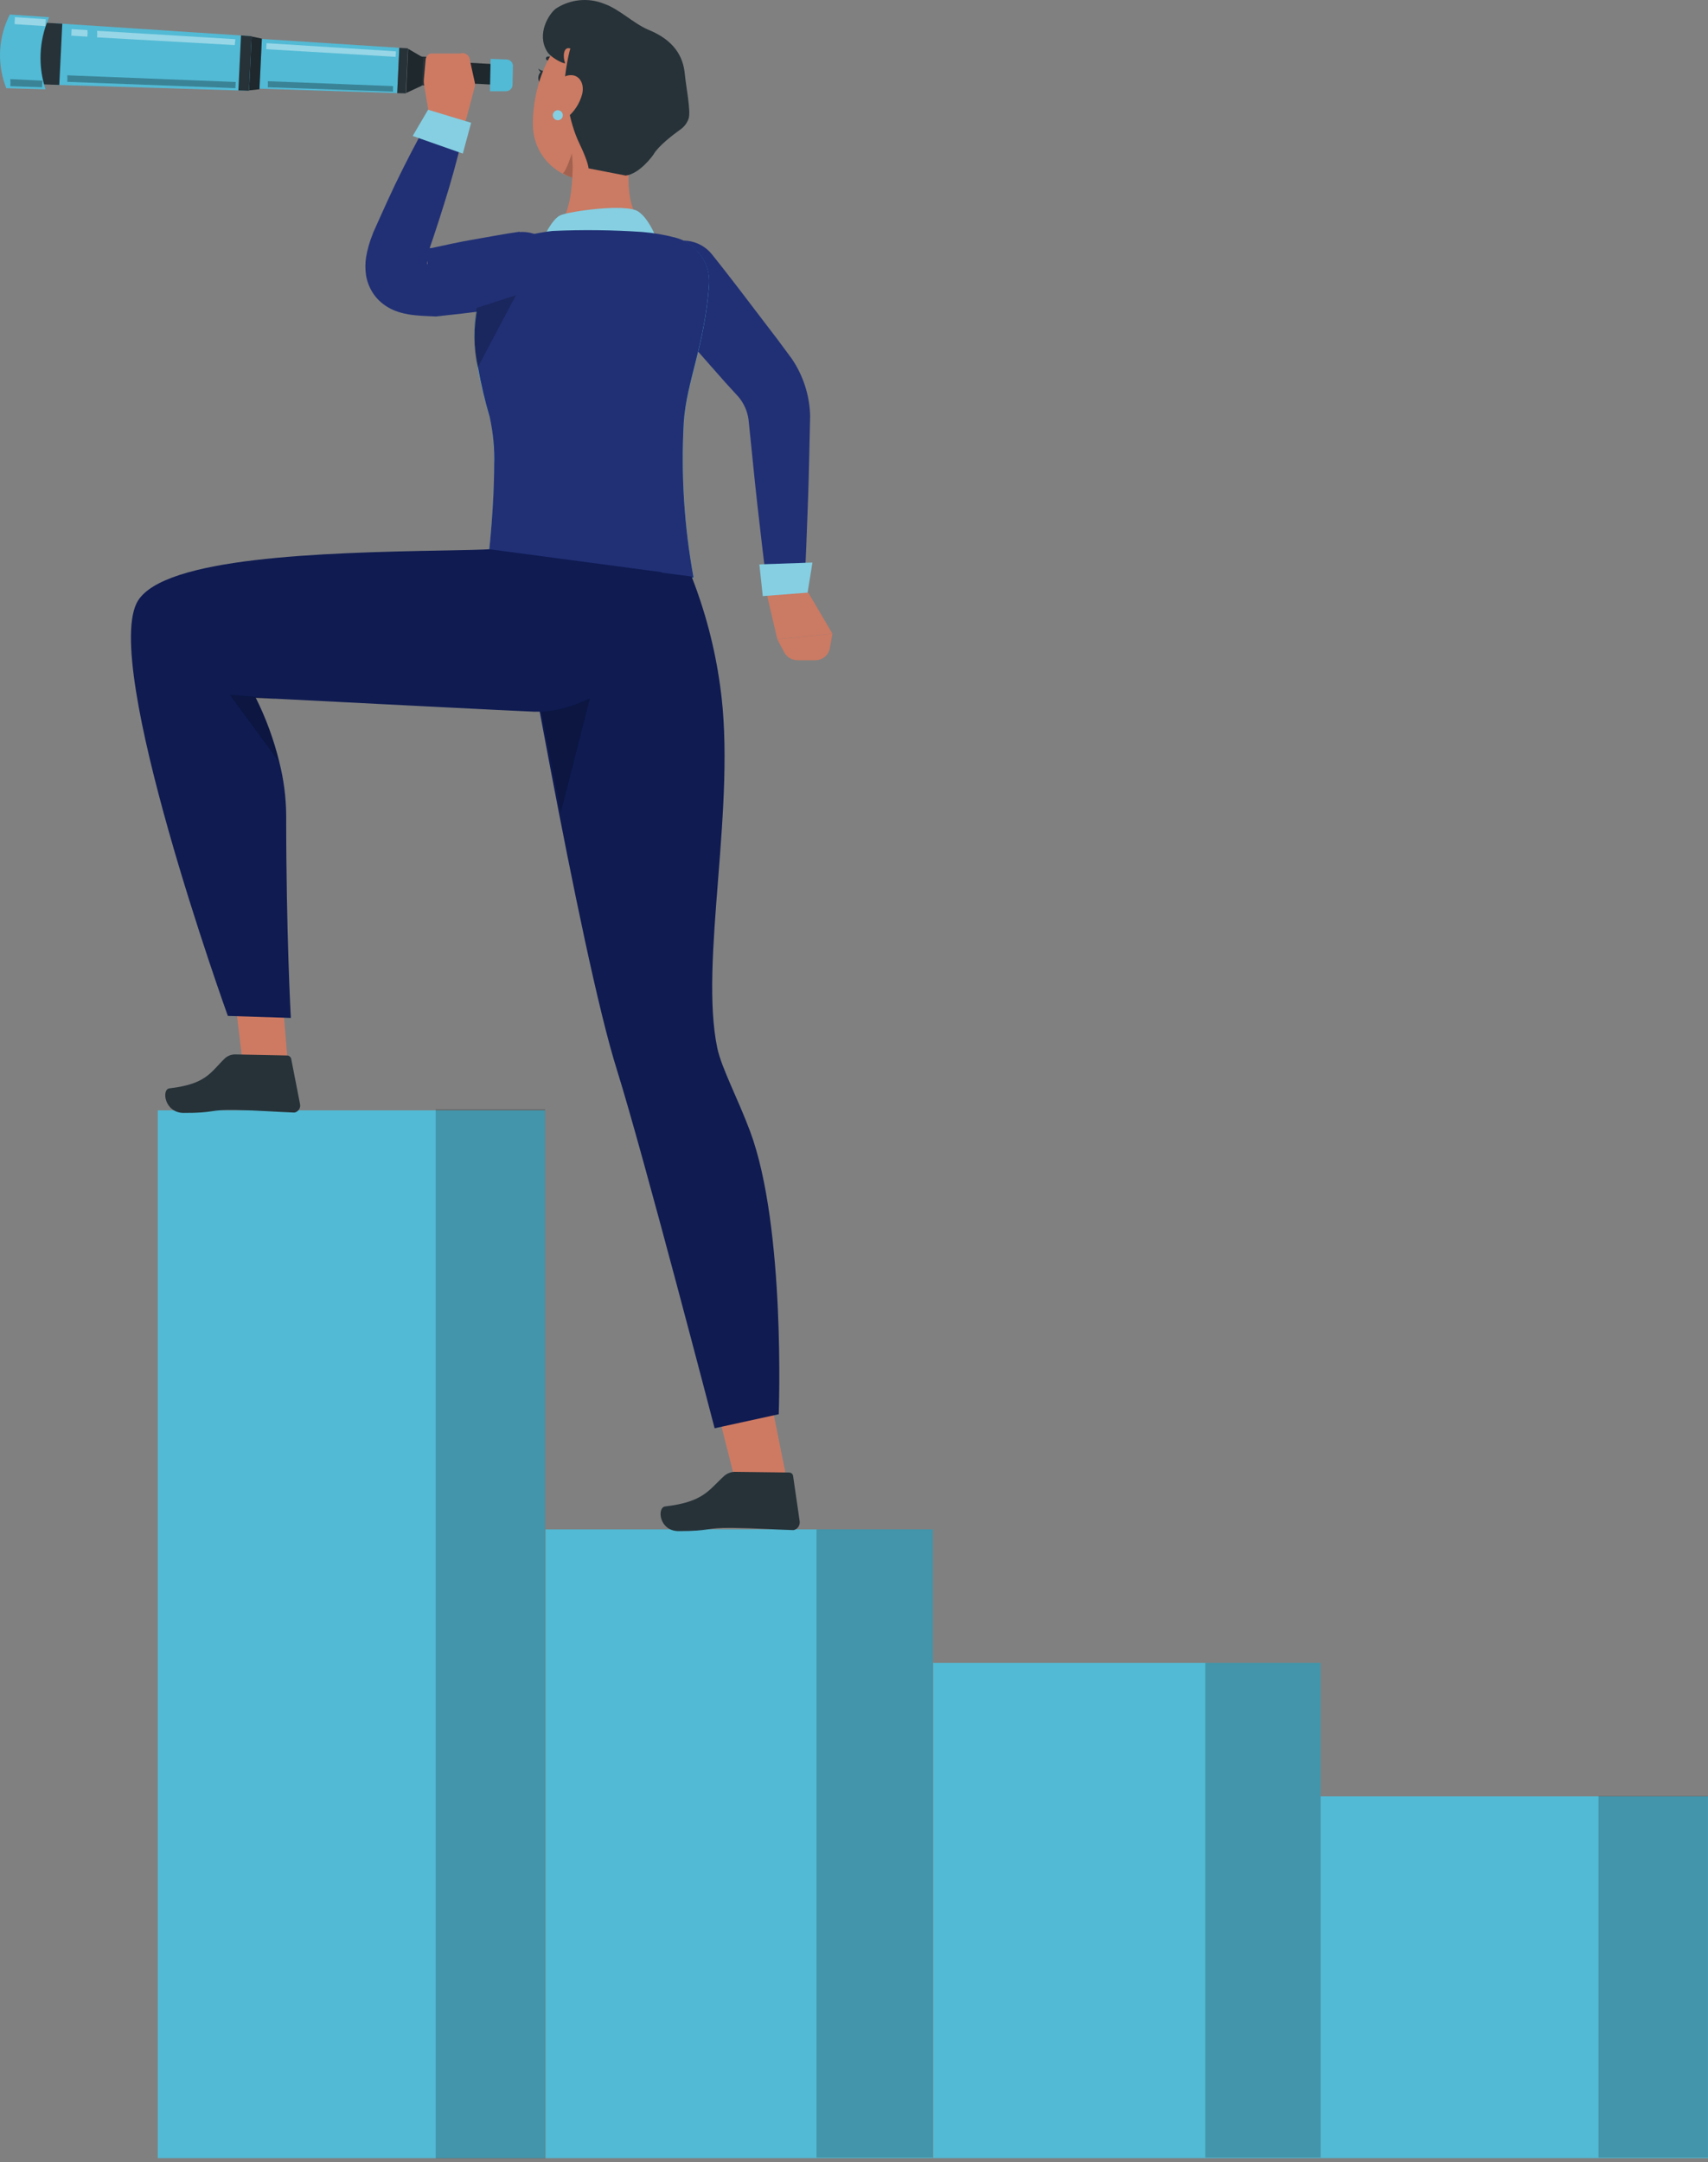 <svg width="301" height="381" viewBox="0 0 301 381" fill="none" xmlns="http://www.w3.org/2000/svg">
<rect x="0" y="0" width="301" height="381" fill="#808080" stroke="none"/>
<g clip-path="url(#clip0_29_384)">
<path d="M244.647 351.598H251.949V351.886H244.647V351.598Z" fill="#EBEBEB"/>
<path d="M27.799 195.648H96.059V380.263H27.799V195.648Z" fill="#52BAD5"/>
<path opacity="0.2" d="M76.782 195.465H96.07V380.299H76.782V195.465Z" fill="black"/>
<path d="M96.138 269.48H164.398V380.263H96.138V269.48Z" fill="#52BAD5"/>
<path opacity="0.2" d="M143.887 269.48H164.398V380.148H143.887V269.48Z" fill="black"/>
<path d="M164.457 293.004H232.717V380.264H164.457V293.004Z" fill="#52BAD5"/>
<path opacity="0.2" d="M212.413 293.004H232.717V380.149H212.413V293.004Z" fill="black"/>
<path d="M232.74 316.527H301V380.265H232.74V316.527Z" fill="#52BAD5"/>
<path opacity="0.2" d="M281.7 316.469H300.988V380.149H281.7V316.469Z" fill="black"/>
<path d="M115.406 53.025C118.647 56.947 121.993 60.788 125.327 64.561L127.853 67.422L130.16 69.948C131.107 71.084 131.715 72.463 131.914 73.928L132.675 81.381C132.929 83.907 133.183 86.434 133.471 88.948C134.037 94.001 134.625 99.054 135.294 104.096C135.401 104.891 135.801 105.618 136.416 106.135C137.03 106.652 137.815 106.922 138.617 106.891C139.419 106.861 140.181 106.533 140.755 105.972C141.329 105.41 141.673 104.655 141.72 103.853C142.008 98.777 142.204 93.701 142.377 88.637C142.481 86.099 142.527 83.561 142.596 81.035L142.77 73.294C142.684 69.673 141.55 66.154 139.505 63.165L137.001 59.785L134.694 56.762C131.637 52.748 128.568 48.687 125.465 44.811C124.394 43.477 122.837 42.623 121.137 42.437C119.436 42.251 117.732 42.748 116.398 43.819C115.064 44.889 114.21 46.446 114.024 48.147C113.838 49.847 114.335 51.552 115.406 52.886V53.025Z" fill="#213075"/>
<path d="M142.481 104.49L146.703 111.654L136.99 112.635L135.282 105.367C135.233 105.163 135.226 104.951 135.262 104.744C135.298 104.537 135.375 104.34 135.49 104.164C135.604 103.988 135.753 103.837 135.928 103.721C136.102 103.604 136.299 103.525 136.505 103.486C137.518 103.25 138.568 103.218 139.593 103.39C140.619 103.562 141.601 103.936 142.481 104.49Z" fill="#CB7A63"/>
<path d="M146.703 111.652L146.253 114.179C146.149 114.785 145.834 115.334 145.363 115.729C144.892 116.124 144.295 116.339 143.681 116.336H140.52C140.046 116.334 139.582 116.205 139.176 115.961C138.77 115.718 138.437 115.369 138.212 114.952L136.978 112.644L146.703 111.652Z" fill="#CB7A63"/>
<path d="M143.172 99.125L133.828 99.448L134.427 105.032L142.318 104.42L143.172 99.125Z" fill="#52BAD5"/>
<path opacity="0.3" d="M143.172 99.125L133.828 99.448L134.427 105.032L142.318 104.42L143.172 99.125Z" fill="white"/>
<path d="M95.77 12.555C95.4 12.486 95.008 12.867 94.893 13.432C94.778 13.997 94.962 14.505 95.331 14.585C95.7 14.666 96.093 14.274 96.208 13.72C96.323 13.166 96.139 12.613 95.77 12.555Z" fill="#263238"/>
<path d="M95.7 13.02C95.311 12.809 95.005 12.471 94.835 12.062C95.148 12.355 95.56 12.519 95.988 12.524C95.906 12.579 95.837 12.653 95.787 12.739C95.737 12.825 95.707 12.921 95.7 13.02Z" fill="#263238"/>
<path d="M98.863 11.633C98.598 11.304 98.26 11.043 97.875 10.87C97.49 10.698 97.069 10.619 96.648 10.641H96.532C96.487 10.641 96.443 10.632 96.402 10.614C96.36 10.597 96.323 10.571 96.292 10.539C96.26 10.507 96.236 10.468 96.22 10.426C96.204 10.384 96.196 10.34 96.198 10.295C96.201 10.205 96.239 10.12 96.303 10.058C96.368 9.995 96.454 9.96 96.544 9.96C97.071 9.917 97.6 9.999 98.089 10.2C98.579 10.4 99.013 10.714 99.359 11.114C99.409 11.176 99.437 11.253 99.439 11.333C99.437 11.424 99.399 11.51 99.335 11.575C99.271 11.639 99.184 11.676 99.093 11.679C99.013 11.692 98.931 11.676 98.863 11.633Z" fill="#263238"/>
<path d="M102.37 44.972C111.969 45.075 113.445 39.849 113.445 39.849C110.584 37.058 110.446 31.936 111.057 27.367C110.284 28.446 109.318 29.373 108.208 30.101C105.901 31.613 100.928 29.19 100.928 29.19C100.928 29.19 100.928 30.032 100.859 31.266C100.709 34.254 100.052 39.503 97.329 40.322C97.329 40.322 91.792 44.856 102.37 44.972Z" fill="#CB7A63"/>
<path d="M100.789 29.964C100.881 30.403 100.985 30.853 101.054 31.314C101.092 31.323 101.131 31.323 101.169 31.314C102.363 31.607 103.605 31.646 104.815 31.429C106.025 31.213 107.176 30.745 108.195 30.057C109.313 29.335 110.284 28.407 111.056 27.322C111.206 26.169 111.413 25.015 111.621 24L101.169 29.768L100.789 29.964Z" fill="#CB7A63"/>
<path d="M93.913 22.13C93.941 23.78 94.389 25.396 95.214 26.825C96.04 28.254 97.216 29.449 98.631 30.298C99.343 30.749 100.122 31.084 100.939 31.29C100.976 31.299 101.016 31.299 101.054 31.29C102.248 31.582 103.49 31.622 104.7 31.405C105.91 31.189 107.061 30.721 108.079 30.032C109.198 29.311 110.169 28.383 110.94 27.298C112.821 24.714 113.605 21.276 114.955 16.431C115.412 14.865 115.461 13.207 115.097 11.617C114.733 10.026 113.969 8.555 112.877 7.342C111.785 6.13 110.401 5.217 108.857 4.689C107.312 4.162 105.659 4.038 104.053 4.33C96.855 5.691 93.763 15.647 93.913 22.13Z" fill="#CB7A63"/>
<path opacity="0.2" d="M99.163 30.496C99.675 30.856 100.25 31.118 100.859 31.269C100.928 30.035 100.916 29.193 100.928 29.193L100.789 27.047C100.789 27.047 99.659 30.496 99.163 30.496Z" fill="black"/>
<path d="M96.428 9.096C97.213 10.341 99.67 11.403 99.589 11.103C99.162 10.076 99.243 8.092 100.524 8.553C100.166 9.349 99.105 15.268 99.589 15.994C99.855 16.387 100.097 21.116 102.116 25.304C103.719 28.638 103.719 29.665 103.719 29.665L110.272 30.934C112.729 30.622 115.013 27.473 115.209 27.15C116.074 25.673 118.67 23.689 120.055 22.708C120.649 22.25 121.098 21.629 121.347 20.92C121.796 19.663 120.874 15.152 120.677 12.995C120.389 9.938 118.786 7.1 114.333 5.277C111.587 4.123 109.28 1.678 106.465 0.663C105.084 0.109 103.589 -0.102 102.109 0.046C100.629 0.195 99.206 0.699 97.963 1.516C96.797 2.381 94.467 5.935 96.428 9.096Z" fill="#263238"/>
<path d="M99.855 13.354C97.836 13.954 96.786 16.93 96.694 18.81C96.602 20.898 97.986 22.271 99.809 20.818C101.181 19.743 102.162 18.247 102.6 16.561C103.085 14.519 101.874 12.765 99.855 13.354Z" fill="#CB7A63"/>
<path d="M97.421 20.31C97.424 20.544 97.518 20.767 97.685 20.931C97.851 21.095 98.075 21.187 98.309 21.187C98.541 21.187 98.764 21.095 98.929 20.93C99.093 20.766 99.186 20.543 99.186 20.31C99.186 20.077 99.094 19.852 98.929 19.686C98.765 19.52 98.542 19.425 98.309 19.422C98.074 19.425 97.85 19.519 97.684 19.685C97.518 19.851 97.423 20.076 97.421 20.31Z" fill="#52BAD5"/>
<path opacity="0.3" d="M97.421 20.31C97.424 20.544 97.518 20.767 97.685 20.931C97.851 21.095 98.075 21.187 98.309 21.187C98.541 21.187 98.764 21.095 98.929 20.93C99.093 20.766 99.186 20.543 99.186 20.31C99.186 20.077 99.094 19.852 98.929 19.686C98.765 19.52 98.542 19.425 98.309 19.422C98.074 19.425 97.85 19.519 97.684 19.685C97.518 19.851 97.423 20.076 97.421 20.31Z" fill="white"/>
<path d="M116.188 43.312C116.188 43.312 114.699 38.697 112.45 37.255C110.2 35.813 100.325 37.255 98.779 37.924C97.233 38.593 95.699 42.089 95.699 42.089L116.188 43.312Z" fill="#52BAD5"/>
<path opacity="0.3" d="M116.188 43.312C116.188 43.312 114.699 38.697 112.45 37.255C110.2 35.813 100.325 37.255 98.779 37.924C97.233 38.593 95.699 42.089 95.699 42.089L116.188 43.312Z" fill="white"/>
<path d="M93.647 41.395C94.872 41.114 96.112 40.906 97.362 40.772C102.66 40.518 107.968 40.576 113.259 40.945C115.163 41.105 117.05 41.425 118.9 41.903C120.73 42.341 122.344 43.417 123.454 44.936C124.563 46.456 125.096 48.321 124.957 50.197C124.172 60.995 120.988 67.34 120.515 74.424C119.989 83.585 120.567 92.776 122.234 101.799L114.966 102.953C105.076 102.858 95.307 100.77 86.241 96.816C86.241 96.816 88.121 79.696 86.31 73.524C81.361 56.658 84.58 53.993 85.549 49.171C85.949 47.206 86.939 45.409 88.386 44.02C89.832 42.631 91.668 41.716 93.647 41.395Z" fill="#52BAD5"/>
<path d="M86.299 73.467C86.916 76.273 87.18 79.145 87.083 82.016C87.083 88.938 86.229 96.771 86.229 96.771C95.293 100.731 105.064 102.818 114.955 102.908L122.223 101.754C120.563 92.722 119.986 83.524 120.504 74.356C120.988 67.249 124.172 60.916 124.957 50.13C125.096 48.253 124.563 46.388 123.454 44.869C122.344 43.349 120.73 42.274 118.9 41.835C117.05 41.357 115.163 41.037 113.259 40.878C107.968 40.516 102.66 40.454 97.362 40.693C96.113 40.836 94.873 41.047 93.647 41.327C91.672 41.652 89.842 42.57 88.399 43.958C86.957 45.347 85.971 47.141 85.572 49.103C85.226 50.833 84.58 52.298 84.141 54.225C83.439 57.704 83.474 61.293 84.245 64.758C84.767 67.697 85.452 70.605 86.299 73.467Z" fill="#213075"/>
<path d="M91.56 40.831C88.906 41.2 86.276 41.73 83.646 42.169C81.016 42.607 78.385 43.207 75.767 43.772L76.713 43.692C75.559 43.692 74.509 43.83 73.863 43.876C73.551 43.876 73.332 43.876 73.413 43.945C73.494 44.015 73.586 44.015 73.759 44.13C74.053 44.288 74.318 44.495 74.543 44.741C75.004 45.183 75.297 45.77 75.374 46.403C75.374 46.668 75.294 46.599 75.282 46.403C75.266 45.719 75.339 45.037 75.501 44.372L75.386 44.707C76.716 40.861 77.966 36.989 79.135 33.09C80.289 29.179 81.339 25.234 82.1 21.173C82.225 20.514 82.115 19.833 81.791 19.247C81.466 18.66 80.947 18.206 80.322 17.962C79.698 17.719 79.008 17.701 78.372 17.912C77.736 18.123 77.194 18.551 76.839 19.119C74.647 22.58 72.755 26.237 70.921 29.883C69.087 33.528 67.46 37.22 65.787 40.946L65.661 41.292C65.128 42.603 64.741 43.969 64.507 45.364C64.349 46.401 64.349 47.455 64.507 48.491C64.768 50.154 65.547 51.692 66.734 52.886C67.346 53.488 68.046 53.994 68.81 54.386C69.392 54.682 70.003 54.918 70.633 55.089C71.501 55.327 72.389 55.485 73.286 55.562C74.728 55.701 75.79 55.701 76.747 55.759H76.897L77.693 55.666C80.358 55.389 83.023 55.066 85.676 54.732C88.33 54.397 90.983 54.028 93.625 53.578C95.193 53.189 96.558 52.225 97.449 50.877C98.341 49.529 98.694 47.896 98.439 46.301C98.183 44.705 97.338 43.263 96.071 42.261C94.803 41.259 93.206 40.769 91.594 40.888L91.56 40.831Z" fill="#213075"/>
<path d="M43.857 15.995L9.271 14.934L9.802 4.102L44.318 6.374L43.857 15.995Z" fill="#52BAD5"/>
<path d="M69.998 16.408L42.023 15.508L42.449 6.625L70.367 8.425L69.998 16.408Z" fill="#52BAD5"/>
<path d="M45.725 15.728L43.891 15.924L44.341 6.43L46.152 6.81L45.725 15.728Z" fill="#263238"/>
<path opacity="0.2" d="M45.725 15.728L43.891 15.924L44.341 6.43L46.152 6.81L45.725 15.728Z" fill="black"/>
<path d="M43.88 15.994L42.011 15.937L42.473 6.246L44.342 6.373L43.88 15.994Z" fill="#263238"/>
<path d="M74.336 15.097L71.567 16.389L71.924 8.602L74.566 10.147L74.336 15.097Z" fill="#263238"/>
<path d="M88.55 15.002L80.324 14.575L80.497 10.93L88.723 11.414L88.55 15.002Z" fill="#263238"/>
<path opacity="0.2" d="M88.55 15.002L80.324 14.575L80.497 10.93L88.723 11.414L88.55 15.002Z" fill="black"/>
<path d="M81.455 15.305L72.307 14.958L72.537 9.859L81.686 10.402L81.455 15.305Z" fill="#263238"/>
<path opacity="0.2" d="M74.336 15.097L71.567 16.389L71.924 8.602L74.566 10.147L74.336 15.097Z" fill="black"/>
<path d="M71.51 16.455L69.999 16.409L70.368 8.426L71.89 8.518L71.51 16.455Z" fill="#263238"/>
<path d="M10.448 14.969L5.014 14.773L5.556 3.895L10.978 4.171L10.448 14.969Z" fill="#263238"/>
<path d="M8.026 15.741L1.104 15.544L0.931 15.06C0.2 13.032 -0.106 10.875 0.033 8.723C0.172 6.572 0.753 4.472 1.739 2.555L8.66 3.028L8.51 3.385C6.866 7.311 6.694 11.698 8.026 15.741Z" fill="#52BAD5"/>
<g opacity="0.4">
<path d="M15.409 5.302L12.617 5.129L12.559 6.283L15.397 6.456C15.449 6.073 15.453 5.686 15.409 5.302Z" fill="white"/>
<path d="M17.104 5.43C17.148 5.813 17.148 6.2 17.104 6.583L41.365 7.945L41.48 6.906L17.104 5.43Z" fill="white"/>
</g>
<g opacity="0.4">
<path d="M69.779 9.047L69.733 10.017L46.915 8.667L46.972 7.605L69.779 9.047Z" fill="white"/>
</g>
<g opacity="0.4">
<path d="M8.049 3.396L7.98 4.608L2.569 4.25L2.627 3.016L8.049 3.396Z" fill="white"/>
</g>
<path opacity="0.3" d="M1.818 13.941C1.864 14.355 1.864 14.773 1.818 15.187L7.413 15.372L7.482 14.218L1.818 13.941Z" fill="black"/>
<path opacity="0.3" d="M11.845 13.27C11.893 13.653 11.893 14.04 11.845 14.423L41.481 15.531L41.539 14.446L11.845 13.27Z" fill="black"/>
<path opacity="0.3" d="M47.191 14.309C47.226 14.662 47.226 15.017 47.191 15.37L69.26 16.143V15.174L47.191 14.309Z" fill="black"/>
<path d="M90.395 11.552L90.325 15.013C90.302 15.302 90.17 15.572 89.956 15.769C89.743 15.966 89.462 16.075 89.172 16.074H86.345L86.461 10.375L89.287 10.479C89.571 10.489 89.842 10.605 90.046 10.803C90.251 11.001 90.375 11.268 90.395 11.552Z" fill="#52BAD5"/>
<path d="M75.777 21.22L74.704 14.725C74.675 14.457 74.675 14.186 74.704 13.918L75.016 10.457C75.042 10.223 75.136 10.001 75.285 9.819C75.435 9.637 75.634 9.502 75.858 9.43H81.049C81.365 9.32 81.711 9.332 82.019 9.465C82.327 9.597 82.573 9.84 82.71 10.145L83.645 14.402C83.72 14.717 83.72 15.045 83.645 15.36L82.099 21.22C82.015 21.474 81.863 21.699 81.66 21.872C81.456 22.045 81.209 22.159 80.945 22.201H77.554C77.188 22.301 76.798 22.255 76.466 22.072C76.134 21.889 75.887 21.583 75.777 21.22Z" fill="#CE7A63"/>
<path d="M72.733 23.954L81.558 27.058L83.023 21.636L75.444 19.34L72.733 23.954Z" fill="#52BAD5"/>
<path opacity="0.3" d="M72.733 23.954L81.558 27.058L83.023 21.636L75.444 19.34L72.733 23.954Z" fill="white"/>
<path opacity="0.2" d="M84.166 64.783L90.926 52.023L84.004 54.25C83.321 57.733 83.376 61.322 84.166 64.783Z" fill="black"/>
<path d="M49.36 170.686L50.768 188.025L42.877 188.175L40.708 170.316L49.36 170.686Z" fill="#CE7A63"/>
<path d="M41.631 185.796L50.618 185.98C50.788 185.988 50.951 186.054 51.079 186.168C51.207 186.281 51.293 186.435 51.322 186.603L52.867 194.494C52.945 194.818 52.893 195.159 52.723 195.446C52.553 195.732 52.278 195.941 51.956 196.028H51.702C48.461 195.901 45.576 195.659 41.539 195.578C36.774 195.486 37.974 196.121 32.367 196.097C28.999 196.097 28.422 191.944 29.852 191.771C36.417 191.01 37.109 188.91 39.67 186.442C40.214 185.978 40.918 185.746 41.631 185.796Z" fill="#263238"/>
<path d="M135.49 244.953L138.686 260.862L130.206 263.457L126.111 247.203L135.49 244.953Z" fill="#CE7A63"/>
<path d="M90.117 97.465C90.117 97.465 102.184 167.917 108.749 188.601C113.363 203.356 125.938 251.659 125.938 251.659L137.232 249.19C137.232 249.19 138.501 216.311 132.19 199.342C130.033 193.573 127.218 188.324 126.422 184.737C123.169 169.405 129.883 141.591 126.907 120.849C125.997 114.251 124.309 107.784 121.877 101.583L90.117 97.465Z" fill="#0F1B51"/>
<path opacity="0.2" d="M104.918 119.246L98.838 143.103L94.397 120.284L104.918 119.246Z" fill="black"/>
<path d="M40.154 179.004L51.252 179.362C51.252 179.362 50.433 164.837 50.433 143.599C50.403 140.439 49.992 137.294 49.21 134.232C48.255 130.324 46.865 126.536 45.068 122.938L48.287 123.099C54.563 123.422 93.463 125.406 94.225 125.406C94.801 125.349 98.343 125.822 104.676 122.73C116.455 116.962 116.57 100.811 116.57 100.811L86.241 96.773C86.241 96.773 85.745 96.866 78.443 96.993C56.305 97.373 29.102 98.227 24.326 105.829C17.612 116.524 40.154 179.004 40.154 179.004Z" fill="#0F1B51"/>
<path d="M129.78 259.343L139.078 259.458C139.25 259.46 139.414 259.524 139.542 259.639C139.669 259.753 139.751 259.911 139.77 260.081L140.924 268.041C140.972 268.383 140.893 268.73 140.701 269.017C140.51 269.304 140.219 269.511 139.886 269.598H139.62C136.263 269.495 133.298 269.264 129.122 269.206C124.185 269.149 125.396 269.783 119.605 269.783C116.144 269.783 115.74 265.618 117.228 265.434C124.069 264.638 124.912 262.504 127.692 260C128.281 259.527 129.026 259.292 129.78 259.343Z" fill="#263238"/>
<path opacity="0.2" d="M49.211 134.289C48.256 130.382 46.867 126.593 45.069 122.995L48.288 123.156C48.384 123.118 48.485 123.099 48.588 123.099L40.513 122.418L49.211 134.289Z" fill="black"/>
</g>
<defs>
<clipPath id="clip0_29_384">
<rect width="301" height="381" fill="white"/>
</clipPath>
</defs>
</svg>
